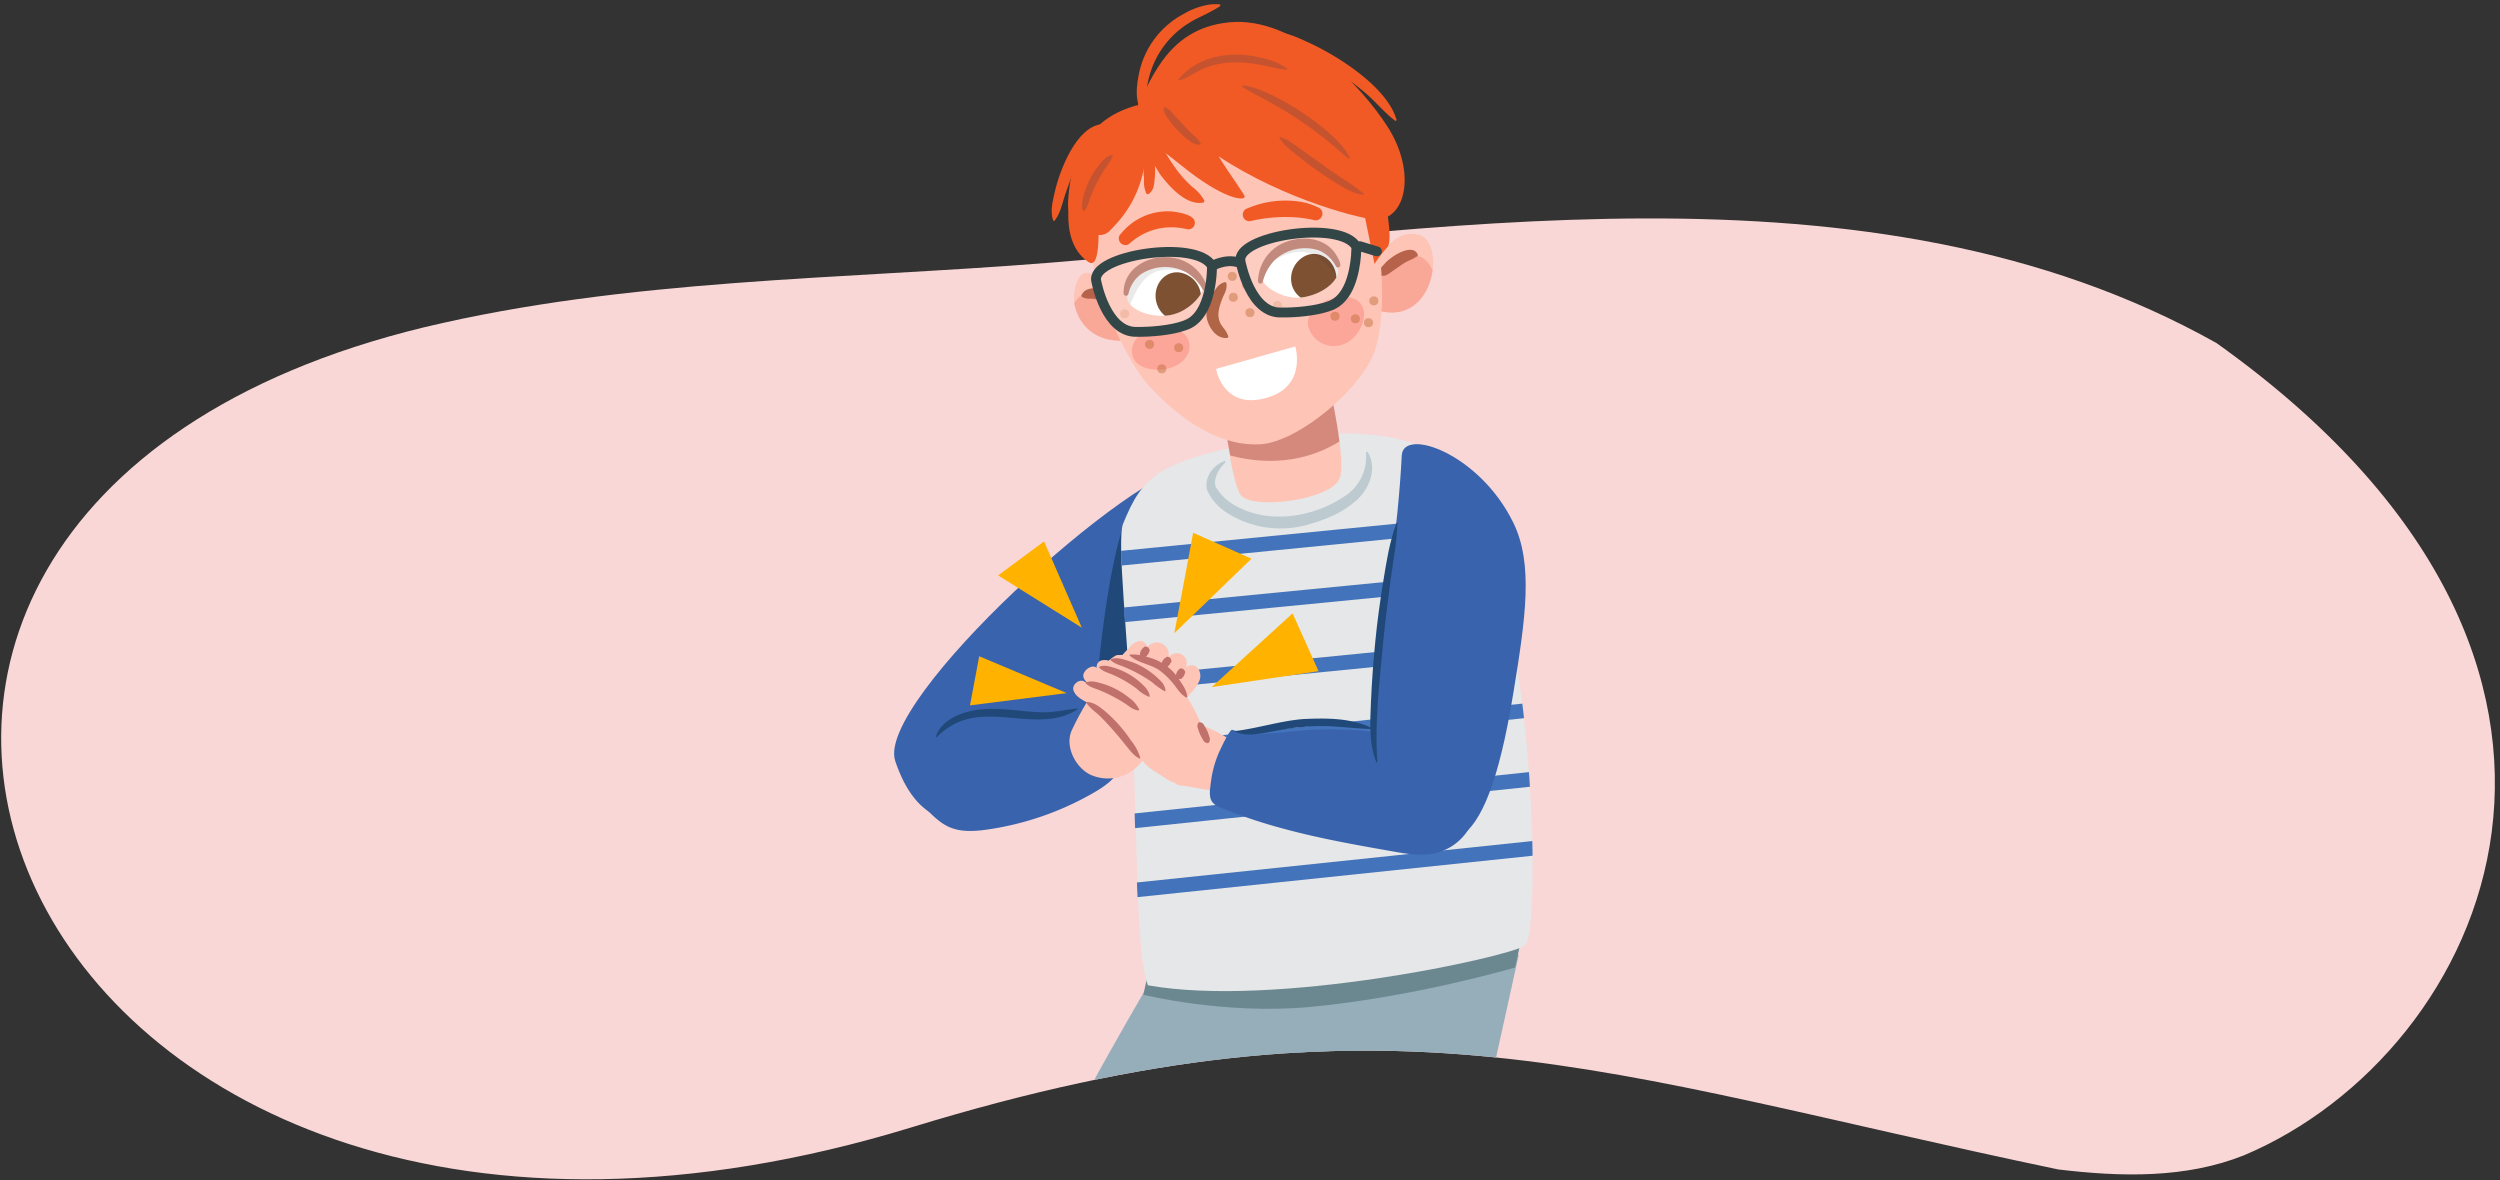 <svg xmlns="http://www.w3.org/2000/svg" xmlns:xlink="http://www.w3.org/1999/xlink" width="760" height="358.82" viewBox="0 0 760 358.82"><rect x="0" y="0" width="760" height="358.82" fill="#333333" stroke="none"/><defs><clipPath id="a"><path d="M673.8,104.28C568.29,45.06,446.28-17.38,330.75-8.11,267.19-3,190.86,84.69,128.85,99.51-107.37,156.83,5.59,425.76,277.05,342.73,423.13,298,485.65,326.22,625.7,355.51c19,2.29,38.77,2.79,56.5-4.31C756.09,320.05,811.86,202.58,673.8,104.28Z" fill="none"/></clipPath><clipPath id="b"><path d="M341.43,159.19c6-14.56,10.29-20,49.94-26s55.43,8.1,58.08,22c1.11,5.84,9.33,28.71,12.8,54.5,4.78,35.48,4.6,75.73,1.21,77.84-5.86,3.63-76,18.9-114.49,12-3.69-9.81-3.38-42.72-4.85-74.12S339.43,164,341.43,159.19Z" fill="none"/></clipPath><clipPath id="c"><path d="M384,85.5c-.44-2.45,2.42-9.37,9-11.08,7.24-1.88,12.5,1.9,13.74,7.58.56,2.59-3.44,7-10.08,8.29C390.19,91.54,384.27,86.92,384,85.5Z" fill="#fff"/></clipPath><clipPath id="d"><path d="M365.54,88c-.22-2.48-4.8-8.4-11.59-8.32-7.49.09-11.56,5.12-11.27,10.92.14,2.65,5.17,5.87,11.91,5.35C361.17,95.42,365.66,89.41,365.54,88Z" fill="#fff"/></clipPath></defs><g clip-path="url(#a)"><path d="M673.8,104.28C568.29,45.06,434.4,70.63,318.87,79.89c-63.55,5.1-128,4.8-190,19.62C-107.37,156.83,5.59,425.76,277.05,342.73,423.13,298,485.65,326.22,625.7,355.51c19,2.29,38.77,2.79,56.5-4.31C756.09,320.05,811.86,202.58,673.8,104.28Z" fill="#f9d7d7"/><path d="M363.56,141.2c-19,.88-97.51,71.86-91.41,90.14s18.54,23.36,33.77,11.17,66-64,66-64S396.32,139.67,363.56,141.2Z" fill="#3964ad"/><path d="M341.92,158.33s3.62,25.85,1.65,50.23l-11,11S334.84,179,341.92,158.33Z" fill="#20497a"/><path d="M354,291s-49.38,82.52-50.21,100.85,21.26,50.27,45.26,13.48,64.86-75,64.86-75l3.46-50.11Z" fill="#95aeba"/><polygon points="373.1 373.61 406.56 324.14 412.46 336.32 373.1 373.61" fill="#6b8891"/><path d="M342.26,103.51c-12.32.88-15.76-8.68-15.79-12.74,0-3.85,1.94-13,9.48-4.06S342.26,103.51,342.26,103.51Z" fill="#fec4b6"/><path d="M326.6,92.15c.69,4.5,4.57,12.16,15.66,11.36A18.4,18.4,0,0,0,341,95.27C334.54,87.38,329.39,87.48,326.6,92.15Z" fill="#f9a898"/><path d="M340.83,95.89c-1.62-.39-2.09-1.27-3.08-2.24a8.48,8.48,0,0,0-6.83-2.84,5.16,5.16,0,0,1-2-.53l-.19-.4c.57-1.62,2.18-2.2,3.76-2.26,3.08-.38,6.14,1.49,7.8,3.92.89,1.28,1.74,2.48,1,4.18l-.41.17Z" fill="#b7624b"/><path d="M415,83.38c4.48-4.65,8.3-14.12,16.36-12s5.23,27.05-11.64,23.24S415,83.38,415,83.38Z" fill="#fec4b6"/><path d="M428.51,78c-7,2-15.17,9.43-13.93,15a27.63,27.63,0,0,0,5.1,1.61c9.84,2.22,14.9-5.34,15.81-12.45C434.1,79.19,431.91,77,428.51,78Z" fill="#f9a898"/><path d="M419.4,83.55c-.26-1.86.78-2.51,1.55-3.4,1.63-2,8.63-6.67,10.11-2.6l-.22.38a14.63,14.63,0,0,0-1.46.84,15.39,15.39,0,0,0-3.67,2l-2.62,1.81c-1.09.76-1.77,1.45-3.37,1.23l-.32-.31Z" fill="#b7624b"/><path d="M461.7,290.26,434.86,411.85s16.7,84.8,15.85,97.83c-.39,6.06-24.56,17.94-32.27,4.37-2.7-10.74-33-87.65-31.23-101.62,1.57-12.32,8.54-66.79,5.49-108.1-.41-5.59,9.59-20.41,9.18-26C421.05,280.05,442.53,288.54,461.7,290.26Z" fill="#95aeba"/><path d="M352.7,279.28l-5.13,23.12s24.67,6.11,50.51,3.73c31.47-2.9,62.52-12,62.52-12l2.2-10.21Z" fill="#6b8891"/><path d="M341.43,159.19c6-14.56,10.29-20,49.94-26s55.43,8.1,58.08,22c1.12,5.87,9.32,28.86,12.8,54.77,4.76,35.4,4.59,75.47,1.21,77.57-5.86,3.63-76,18.9-114.49,12-3.67-9.76-3.1-42.61-4.57-73.85C342.91,194.05,339.42,164.07,341.43,159.19Z" fill="#e6e7e8"/><g clip-path="url(#b)"><path d="M460.61,155.64,340.07,167.53c0,1.39-.07,2.9-.11,4.49l121.36-12C461.05,158.3,460.82,156.83,460.61,155.64Z" fill="#4373ba"/><path d="M462.53,177.35c-.2-1.53-.4-3-.59-4.42L339.62,184.87c0,.2,0,.41,0,.61l.36,3.83Z" fill="#4373ba"/><path d="M463.84,193.71,339.41,206c0,1.49,0,3,0,4.49l124.87-12.32Z" fill="#4373ba"/><path d="M468.2,213.33,340,226.8c0,1.49,0,3,0,4.48L468.7,217.76C468.53,216.28,468.37,214.81,468.2,213.33Z" fill="#4373ba"/><path d="M470.43,234.13,341.07,247.69c0,1.5.07,3,.11,4.47l129.68-13.59C470.72,237.1,470.58,235.62,470.43,234.13Z" fill="#4373ba"/><path d="M472.29,255l-130.2,13.64c.08,1.52.17,3,.27,4.45l130.25-13.65C472.51,258,472.41,256.48,472.29,255Z" fill="#4373ba"/></g><path d="M371.57,121.57s2.35,23.48,5.42,28.63,28,1.8,30.29-4.85-4.59-34.29-4.59-34.29Z" fill="#fec4b6"/><path d="M404.12,117.27c-.81-3.69-1.43-6.21-1.43-6.21l-31.12,10.51s.15,1.52.43,3.87l23.73-7.11S399.5,117.68,404.12,117.27Z" fill="none"/><path d="M407.19,134.21c-.73-5.74-2-12.28-3.07-16.94-4.62.41-8.39,1.06-8.39,1.06L372,125.44c.48,4.11.92,7.54,2,13.05C380.75,140.24,394,142.35,407.19,134.21Z" fill="#c47166" opacity="0.7"/><path d="M337.81,47.5c-17.69,13.42,1,58.5,11.65,70s22.51,18.31,33.83,17.55,30.59-16.68,34.65-28.43c5.57-16.17-.23-53.84-8-60.42S384.12,12.37,337.81,47.5Z" fill="#fec4b6"/><path d="M426.13,138.49c.41-8.7,23.63-.67,33.91,20.39,6.18,12.64,3.73,29.12,0,51.89-9,55.2-21.49,47.14-36.43,40.85S424,183.05,426.13,138.49Z" fill="#3964ad"/><path d="M384,85.5c-.44-2.45,2.42-9.37,9-11.08,7.24-1.88,12.5,1.9,13.74,7.58.56,2.59-3.44,7-10.08,8.29C390.19,91.54,384.27,86.92,384,85.5Z" fill="#fff"/><g clip-path="url(#c)"><path d="M405.82,82.09c1.31,3.82-.43,8-3.88,9.33a7.14,7.14,0,0,1-9.09-4.4,7.7,7.7,0,0,1,4.36-9.41C400.66,76.27,404.51,78.28,405.82,82.09Z" fill="#68330f"/><path d="M407.75,79.85A27,27,0,0,0,405,77.47l-.12-.12a17.51,17.51,0,0,0-6.33-3.62,11.68,11.68,0,0,0-7.21.12,11.85,11.85,0,0,0-4.77,2.2.64.64,0,0,0,.6,1.09h0l-.08.12c-.39.6-5.24,6.53-4.74,6.15,1.47-1.11,5.66-6.56,12.9-6.85s12.17,10,12.77,9.53c.39-.27,1.86-1.3,1.92-1.84a1.8,1.8,0,0,0,.11-1.28A7.3,7.3,0,0,0,407.75,79.85Z" opacity="0.1"/></g><path d="M382.43,85.46a13.1,13.1,0,0,1,6.53-11c5.13-2.82,12.63-2.86,16.53,2,.64.82,3,4.36,1.46,4.82a.74.74,0,0,1-.85-.37,10.2,10.2,0,0,0-5.23-4.81,13.57,13.57,0,0,0-13.4,3,14.69,14.69,0,0,0-3.56,6.44.74.74,0,0,1-1.48-.13Z" fill="#b77665"/><path d="M365.54,88c-.22-2.48-4.8-8.4-11.59-8.32-7.49.09-11.56,5.12-11.27,10.92.14,2.65,5.17,5.87,11.91,5.35C361.17,95.42,365.66,89.41,365.54,88Z" fill="#fff"/><g clip-path="url(#d)"><path d="M351.31,89.39c-.26,4,2.52,7.59,6.2,8a7.14,7.14,0,0,0,7.61-6.63,7.69,7.69,0,0,0-6.68-7.94C354.76,82.42,351.57,85.37,351.31,89.39Z" fill="#68330f"/><path d="M341.15,88.76a27.53,27.53,0,0,1,2-3,1.19,1.19,0,0,0,.09-.15,17.79,17.79,0,0,1,5.15-5.15,11.66,11.66,0,0,1,7-1.79,11.84,11.84,0,0,1,5.18.88.64.64,0,0,1-.29,1.2h0l.11.09c.53.48,6.77,4.93,6.19,4.69-1.71-.69-7.19-4.84-14.25-3.21s-9.12,12.8-9.81,12.55c-.44-.16-2.14-.77-2.34-1.28a1.81,1.81,0,0,1-.45-1.2A7.4,7.4,0,0,1,341.15,88.76Z" opacity="0.1"/></g><path d="M365.66,88a14.73,14.73,0,0,0-5.13-5.27,13.55,13.55,0,0,0-13.71.64,10.19,10.19,0,0,0-3.78,6,.75.75,0,0,1-1.47-.16c-.15-8.35,9-12.48,16.3-10.6a13.09,13.09,0,0,1,9.18,8.86.74.74,0,0,1-1.39.51Z" fill="#b77665"/><path d="M369.68,112.15l24.09-6.84s4.07,13.35-10.66,16.08C371.6,123.53,369.68,112.15,369.68,112.15Z" fill="#fff"/><path d="M340.65,71.19a18.29,18.29,0,0,1,15.78-6.89c2.16.29,8,1.13,6.6,4.34a2,2,0,0,1-2.32,1,20.77,20.77,0,0,0-4.54-.54,18.78,18.78,0,0,0-12.54,4.73,2,2,0,0,1-3-2.68Z" fill="#f15a24"/><path d="M379.19,63.36a29.4,29.4,0,0,1,16.33-2,20.06,20.06,0,0,1,5.37,1.78,2,2,0,0,1,.93,2.69,2,2,0,0,1-2.36,1.07,41.11,41.11,0,0,0-4.64-.75,46.55,46.55,0,0,0-14.41,1,2,2,0,0,1-1.22-3.81Z" fill="#f15a24"/><path d="M372.82,86c.32,2.16-.7,3.33-1.22,4.77-1,2.56-1.85,5.19-.53,7.65.47.9,1.31,1.66,1.8,2.63a6,6,0,0,1,.56,1.29l-.23.38c-3.15.4-5.32-2.56-6.15-5.26s.27-5.87,1.62-8.14c.92-1.47,1.64-3.06,3.79-3.57l.36.25Z" fill="#b06546"/><path d="M348.19,36a5.84,5.84,0,0,0-2.56-4c-4.39,1.34-19.33,5.37-20.85,28.17a23.36,23.36,0,0,0,0,4.17c-.25,7.7,2.1,12.6,6.12,15.31,2.35,1.59,3-3,3.07-8.22a4.19,4.19,0,0,0,3.4-1.28C342,65.47,350.4,56.22,348.19,36Z" fill="#f15a24"/><path d="M347,33.65c-.08,0-.12.14-.12.11l-.05-.08c-1.81-3.47-1.34-7.54-.59-11.25A26.55,26.55,0,0,1,359.91,4.19,22.38,22.38,0,0,1,368,1.34a15.72,15.72,0,0,1,2.91,0l.1.43a17.87,17.87,0,0,1-2.43,1.47c-2.32,1.35-4.86,2.28-7.09,3.73A27.4,27.4,0,0,0,349.39,23.2c-.84,3-1,6.14-1.69,9.19-.09.43-.2.87-.32,1.3a.44.44,0,0,1-.09.29l-.29-.33Z" fill="#f15a24"/><path d="M387,9.75c4.22-.05,7.78,1.81,11.37,3.44,8.84,4.12,23.55,13.53,26.21,23.36l-.37.23c-3.19-2.42-5.49-5.26-8.4-7.89A93,93,0,0,0,406.77,22a136.24,136.24,0,0,0-14.95-8.56,27.54,27.54,0,0,1-4.92-3.28l.14-.41Z" fill="#f15a24"/><path d="M320.16,67.06c-1-3-.13-5.84.48-8.64,1.47-6.58,6.64-20.19,14.52-20.68l.2.4c-.93,1.23-1.76,2.23-2.6,3.24-4.53,5-6.82,11.58-9,17.92-.9,2.73-1.33,5.41-3.17,7.82l-.44-.06Z" fill="#f15a24"/><path d="M414.86,65.62l3,14.64a34.71,34.71,0,0,1,3.89-5.09c1.79-1.77-.53-13.45-.53-13.45Z" fill="#f15a24"/><path d="M421.91,38.66C413.85,26,393.78,4.85,373.73,6.78S349.45,26.4,344.25,35c0,0-2.3,2.21,1.33,2.36,0,3.39,4.81,5.86,13.52,12.91,13.15,10.66,19.35,10.78,19.29,9.53,0-.71-4.15-6.14-7.93-12.28C390.48,60.82,415,67,419.11,66.82,428.12,65.41,429.94,51.29,421.91,38.66Z" fill="#f15a24"/><path d="M414.54,94.27c.85,3.56-2.17,9.51-7.09,10.68a8,8,0,0,1-9.71-5.69c-.85-3.56,2.45-7.39,7.37-8.56S413.7,90.71,414.54,94.27Z" fill="#fca69a"/><path d="M361.61,105.2c.1,3.82-3.91,7-9,7.17s-8.41-1.84-8.51-5.66,3.9-7,8.95-7.17S361.5,101.38,361.61,105.2Z" fill="#fca69a"/><path d="M415.67,137.29c3.32,5,.46,12-4,15.38-4.32,3.65-9.55,5.61-14.91,7.05a30.26,30.26,0,0,1-24.18-4.1,15.75,15.75,0,0,1-5.65-6.73c-.78-3.4,1.33-6.71,4.24-8.25.38-.2.78-.37,1.16-.54l.25.37c-.55.6-1.08,1.19-1.56,1.83-1.19,1.62-2.05,3.77-1.44,5.72a16,16,0,0,0,4.8,5c10.7,6.8,25.37,4.36,35.27-2.77a14.18,14.18,0,0,0,5.58-12.77l.41-.17Z" fill="#bdcbd1"/><path d="M349.09,38.6c2.35,1.65,3,3.79,4.21,6a60.41,60.41,0,0,0,3.62,5.9,35.07,35.07,0,0,0,5.56,6.34A13.24,13.24,0,0,1,366.15,61l-.22.55c-5.06,1.11-10.19-4.54-13-8.2a34.6,34.6,0,0,1-4.3-8.65,7.56,7.56,0,0,1-.15-5.93l.57-.13Z" fill="#f15a24"/><path d="M348.9,41.45c1.63,1.31,1.53,2.82,1.82,4.28a33.75,33.75,0,0,1,.27,9c-.18,1.64-.32,3.42-2.05,4.36l-.41-.18a8.69,8.69,0,0,1-.75-4.3c-.07-1.41-.18-2.83-.23-4.27s-.08-2.88-.09-4.33-.31-2.88,1-4.49l.44,0Z" fill="#f15a24"/><path d="M329.27,64.11c-.73-1.78-.17-3.44.25-5a24.81,24.81,0,0,1,4.57-8.94c1-1.3,2.15-2.67,4-3.11l.2.22a16.21,16.21,0,0,1-2.46,4.15,46.81,46.81,0,0,0-4.24,8.35c-.59,1.48-.81,3-2,4.41l-.29,0Z" fill="#c65330"/><path d="M358.24,24.19c5.8-7.33,16.31-8.86,24.95-6.66a21.13,21.13,0,0,1,8.24,3.37l-.11.28a21.12,21.12,0,0,1-4.36-.66c-6.76-1.64-14.16-2.5-20.76.22-2.76,1-4.85,3-7.82,3.71l-.14-.26Z" fill="#c65330"/><path d="M377.63,26c8.09.23,29.82,14.38,32.72,22.08l-.23.18a22.64,22.64,0,0,1-2-1.55,118.56,118.56,0,0,0-22-15.59c-2.9-1.62-5.83-3-8.61-4.84l.08-.28Z" fill="#c65330"/><path d="M389.1,41.61c2.62.84,4.55,2.53,6.67,4l6.28,4.44c4.11,3.18,8.57,5.49,12.56,8.87l-.12.27c-2.68-.18-5-1.59-7.29-2.93a108.25,108.25,0,0,1-12.74-8.93c-2-1.64-4.15-3.1-5.55-5.49l.19-.23Z" fill="#c65330"/><path d="M354,32.58c1.56.51,2.22,1.63,3.12,2.58,1.55,1.66,3.72,4.08,5.33,5.62a9.86,9.86,0,0,1,2.64,2.95l-.13.26c-1.56.16-2.75-.7-3.89-1.57a26.49,26.49,0,0,1-5.63-5.9c-.77-1.11-1.72-2.11-1.68-3.77l.24-.17Z" fill="#c65330"/><circle cx="374.61" cy="84.01" r="1.38" fill="#b55e23" opacity="0.39"/><circle cx="353.18" cy="112.13" r="1.38" fill="#b55e23" opacity="0.39"/><circle cx="374.93" cy="90.38" r="1.38" fill="#b55e23" opacity="0.39"/><circle cx="379.98" cy="95.05" r="1.38" fill="#b55e23" opacity="0.39"/><circle cx="381.76" cy="91.05" r="1.38" fill="#b55e23" opacity="0.39"/><circle cx="378.99" cy="86.66" r="1.38" fill="#b55e23" opacity="0.39"/><circle cx="361.15" cy="98.04" r="1.38" fill="#b55e23" opacity="0.19"/><circle cx="388.35" cy="92.88" r="1.38" fill="#b55e23" opacity="0.19"/><circle cx="416.03" cy="98.1" r="1.38" fill="#b55e23" opacity="0.39"/><circle cx="405.85" cy="96.15" r="1.38" fill="#b55e23" opacity="0.39"/><circle cx="417.65" cy="91.47" r="1.38" fill="#b55e23" opacity="0.39"/><circle cx="412.03" cy="96.91" r="1.38" fill="#b55e23" opacity="0.39"/><circle cx="341.88" cy="95.39" r="1.38" fill="#b55e23" opacity="0.19"/><circle cx="349.47" cy="104.69" r="1.38" fill="#b55e23" opacity="0.39"/><circle cx="358.33" cy="105.69" r="1.38" fill="#b55e23" opacity="0.39"/><path d="M404.31,93,390,95c-9.42-.26-12.82-15.25-12.82-15.25,2.18-9.28,35.2-12.93,35.15-4.71C412.3,75,413.09,90.35,404.31,93Z" fill="#fff" opacity="0.15"/><path d="M345.74,100.88,360.08,99c9-2.73,8.37-18.09,8.37-18.09-4.55-8.37-37.37-3.22-35.16,4.71C333.29,85.58,336.57,100.59,345.74,100.88Z" fill="#fff" opacity="0.15"/><path d="M376.59,79.81c-4.13-1.34-8.17,1.1-8.17,1.1" fill="none" stroke="#324647" stroke-linecap="round" stroke-linejoin="round" stroke-width="3"/><path d="M345.74,100.88c3.79.07,10.32-.43,14.34-1.92,8.63-2.61,8.37-18.09,8.37-18.09-4.55-8.37-37.37-3.22-35.16,4.71C333.29,85.58,336.19,101.34,345.74,100.88Z" fill="none" stroke="#324647" stroke-linecap="round" stroke-linejoin="round" stroke-width="3"/><path d="M389.63,95c3.79.06,10.32-.43,14.34-1.92,6.33-1.92,7.87-10.76,8.25-15.33.13-1.67.11-2.76.11-2.76-4.54-8.37-37.36-3.22-35.16,4.7C377.17,79.7,380.07,95.46,389.63,95Z" fill="none" stroke="#324647" stroke-linecap="round" stroke-linejoin="round" stroke-width="3"/><line x1="418.59" y1="76.41" x2="413.39" y2="74.85" fill="none" stroke="#324647" stroke-linecap="round" stroke-linejoin="round" stroke-width="3"/><path d="M306.12,213.38a51.9,51.9,0,0,0-21.76,5.09c-5.11,2.45-10.24,6.43-10.9,12.05-.71,6,3.9,11.22,8.18,15.51,2.05,2.05,4.16,4.14,6.8,5.34,3.66,1.66,7.89,1.37,11.87.79A90.45,90.45,0,0,0,332.46,241c3.49-2,7-4.5,8.52-8.24,1.69-4.26.31-9.08-1.42-13.33a7,7,0,0,0-3.92-4c-1.53-.49-3.42-.07-5-.1-5.31-.11-10.58-.92-15.85-1.46A78.75,78.75,0,0,0,306.12,213.38Z" fill="#3964ad"/><path d="M343.44,196.73a5.07,5.07,0,0,1,3.1-1.88c1.24-.07,2.54,1.29,1.91,2.37a3.65,3.65,0,0,1,6.73,2.7,3.06,3.06,0,1,1,5.09,3.4c.61-1.33,2.69-1.43,3.72-.39a3.93,3.93,0,0,1,.58,4.11,12.61,12.61,0,0,1-2.5,3.59A110.45,110.45,0,0,0,351,225.68c-1.75,2.85-3.42,5.84-6,8a12.84,12.84,0,0,1-13.61,1.79c-4.46-2.24-7.73-8.56-5.59-13.41A84.63,84.63,0,0,1,336,205.43,93.84,93.84,0,0,1,343.44,196.73Z" fill="#fec4b6"/><path d="M352.67,203.56c-2.72-1.82-5.76-2.7-8.82-3.83a9.27,9.27,0,0,0-4.42-.55,9.74,9.74,0,0,0-2.34,1.65s-3.73-1.1-3.73,2.21c-1.34-1.33-4.43.92-4,2.76s3.17,3,3.17,3a23.94,23.94,0,0,1-2.76-1.52c-1.45-1.14-4,.8-3.44,2.56s2.34,2.74,4,3.63c7.7,4.21,12.32,10.86,17.28,18.1,1.4,2,4.77,3.63,6.76,5.09a9.24,9.24,0,0,0,8.55,1c2.41-.87,5.81-3.38,5.94-6.2.06-1.6-.88-3.46-1.39-5-.57-1.7-1.18-3.4-1.84-5.07a53,53,0,0,0-4.78-9.45A29.32,29.32,0,0,0,352.67,203.56Z" fill="#fec4b6"/><path d="M330.36,213.38c2.25.1,3.89,1.49,5.47,2.75a42.23,42.23,0,0,1,8,9,14.92,14.92,0,0,1,2.83,5.31l-.24.18c-1.93-1-3.05-2.67-4.3-4.19a101.75,101.75,0,0,0-7.71-8.72c-1.39-1.35-3-2.31-4.19-4.11l.14-.26Z" fill="#c1716b"/><path d="M360.69,212.07c-1.88-1-2.72-2.69-3.9-4.08a22.32,22.32,0,0,0-3.72-3.74c-2.79-2.38-6.84-2.42-9.69-5l.11-.28a14.21,14.21,0,0,1,5.63.86,15.64,15.64,0,0,1,9.41,6.86c1.07,1.61,2.23,3.11,2.4,5.22l-.24.16Z" fill="#c1716b"/><path d="M361.11,220.67a2.12,2.12,0,0,1,1.08-1,2.18,2.18,0,0,1,1.18.13,40.05,40.05,0,0,1,14.07,7.76A56.42,56.42,0,0,1,372.25,239a3.25,3.25,0,0,1-1.25,1.39,3.44,3.44,0,0,1-2.06.06L360.7,239c-.83-.15-2.91-.13-3.38-.9a1.22,1.22,0,0,1,.6-1.64c-1.32.64-1.19-.79-1.24-1.76a17.61,17.61,0,0,1,.44-4.8A29.45,29.45,0,0,1,361.11,220.67Z" fill="#fec4b6"/><path d="M330.13,207.47c1.71-.69,3.25-.13,4.76.29a23.44,23.44,0,0,1,8.39,4.39,9.2,9.2,0,0,1,3.06,3.57l-.15.25c-1.76-.09-2.82-1.25-4.17-2.09a47.71,47.71,0,0,0-7.83-4.08c-1.38-.58-2.81-.8-4.11-2.05l.05-.28Z" fill="#c1716b"/><path d="M334.15,202.69c1.69-.66,3.2-.08,4.68.37a20.78,20.78,0,0,1,8.1,4.67c1.15,1.06,2.34,2.17,2.6,3.93l-.22.19a12.62,12.62,0,0,1-3.75-2.48A36.55,36.55,0,0,0,342,207a41.11,41.11,0,0,0-3.87-1.94c-1.33-.6-2.74-.84-4-2.1l.06-.29Z" fill="#c1716b"/><path d="M337.66,200.41c1.81-.71,3.47-.07,5.06.4a23.05,23.05,0,0,1,10.61,6.73,4.84,4.84,0,0,1,1,2.46l-.24.16a23,23,0,0,1-3.89-2.79,45,45,0,0,0-8.22-4.53c-1.46-.64-2.94-.91-4.35-2.14l0-.29Z" fill="#c1716b"/><path d="M364.65,219.56c1.13.11,1.23.7,1.55,1.18a10.8,10.8,0,0,1,1.39,3.13,1.82,1.82,0,0,1-.14,1.94l-.27.12a1.81,1.81,0,0,1-1.54-1.19,12.29,12.29,0,0,1-.83-1.51,12.85,12.85,0,0,1-.58-1.61c-.14-.56-.52-1,.15-2l.27-.11Z" fill="#c1716b"/><path d="M349.14,196.93c.57.84.3.94.22,1.22a3.43,3.43,0,0,1-.35.72,3.3,3.3,0,0,1-.52.61c-.2.2-.25.45-1.2.31l-.26-.12c-.7-.66-.49-.92-.41-1.23a2.91,2.91,0,0,1,.36-.87,2.84,2.84,0,0,1,.64-.7c.26-.19.34-.54,1.29-.13l.23.19Z" fill="#c1716b"/><path d="M355.91,200.22c.4.94.15,1,0,1.21a3.6,3.6,0,0,1-.35.61,4.81,4.81,0,0,1-.49.53c-.19.18-.21.39-1.16.32l-.28-.1c-.75-.6-.53-.91-.45-1.24a2.71,2.71,0,0,1,1.18-1.63c.3-.16.48-.53,1.33.06l.18.24Z" fill="#c1716b"/><path d="M359.87,203.52c.65.79.39.9.33,1.18a3.56,3.56,0,0,1-.28.73,3.38,3.38,0,0,1-.47.62c-.18.2-.22.45-1.16.36l-.28-.1c-.74-.61-.55-.87-.49-1.17a2.63,2.63,0,0,1,.29-.87,2.59,2.59,0,0,1,.56-.72c.24-.19.29-.54,1.26-.21l.24.18Z" fill="#c1716b"/><path d="M374.62,221.86c6.5,2.14,13.56.88,20.38.27a106.05,106.05,0,0,1,32.66,2.12c7.17,1.61,14.74,4.38,18.68,10.59a16.24,16.24,0,0,1-10.13,24.55c-4.19.94-8.56.19-12.8-.56-11.34-2-22.71-4-33.83-7.07a150.65,150.65,0,0,1-16.48-5.45c-1.67-.66-4.05-1.26-4.89-3.05-.73-1.57-.3-3.8-.1-5.44a32.73,32.73,0,0,1,2.2-8.47C370.62,228.59,373.8,221.59,374.62,221.86Z" fill="#3964ad"/><path d="M424.83,159c-.21,6.18-1.4,12.15-2.2,18.2s-1.56,12.09-2.15,18.16c-1.07,12.09-2.65,24.22-1.75,36.37l-.29.07c-2.37-5.8-1.92-12.25-1.67-18.35s.72-12.24,1.31-18.34,1.43-12.18,2.41-18.23,1.91-12.12,4.05-17.94l.29.06Z" fill="#20497a"/><path d="M375.6,222.22c7-.87,13.54-3.05,20.59-3.63,7-.32,14.48-.38,20.9,2.76l-.07.29c-7-.21-13.66-1.46-20.64-.65-5.19.27-10.25,1.76-15.47,2.27a12.17,12.17,0,0,1-5.34-.75l0-.29Z" fill="#20497a"/><path d="M327.55,215.66c-11.63,7.54-26.8-2.19-38.52,5.09a20.62,20.62,0,0,0-4.3,3.39l-.25-.15c1.2-3.91,5.17-6.29,8.91-7.37,7.54-2.38,15.43-.31,23-.1,3.82.16,7.26-.76,11.09-1.14l.09.28Z" fill="#20497a"/><path d="M392.55,357.05c-1.05-2-1-4.11-1.14-6.17s-.26-4.14-.33-6.21-.08-4.14-.07-6.22-.13-4.14.72-6.24H392c1,2,1,4.12,1.13,6.18s.27,4.14.34,6.21.1,4.14.08,6.21.19,4.14-.72,6.24Z" fill="#6f8d96"/><polygon points="368.35 208.87 392.94 186.47 400.84 204.04 368.35 208.87" fill="#ffb300"/><polygon points="357 192.49 380.45 169.84 362.72 161.97 357 192.49" fill="#ffb300"/><polygon points="303.42 174.92 317.39 164.59 328.87 190.81 303.42 174.92" fill="#ffb300"/><polygon points="324.27 210.7 297.68 199.5 294.88 214.43 324.27 210.7" fill="#ffb300"/></g></svg>